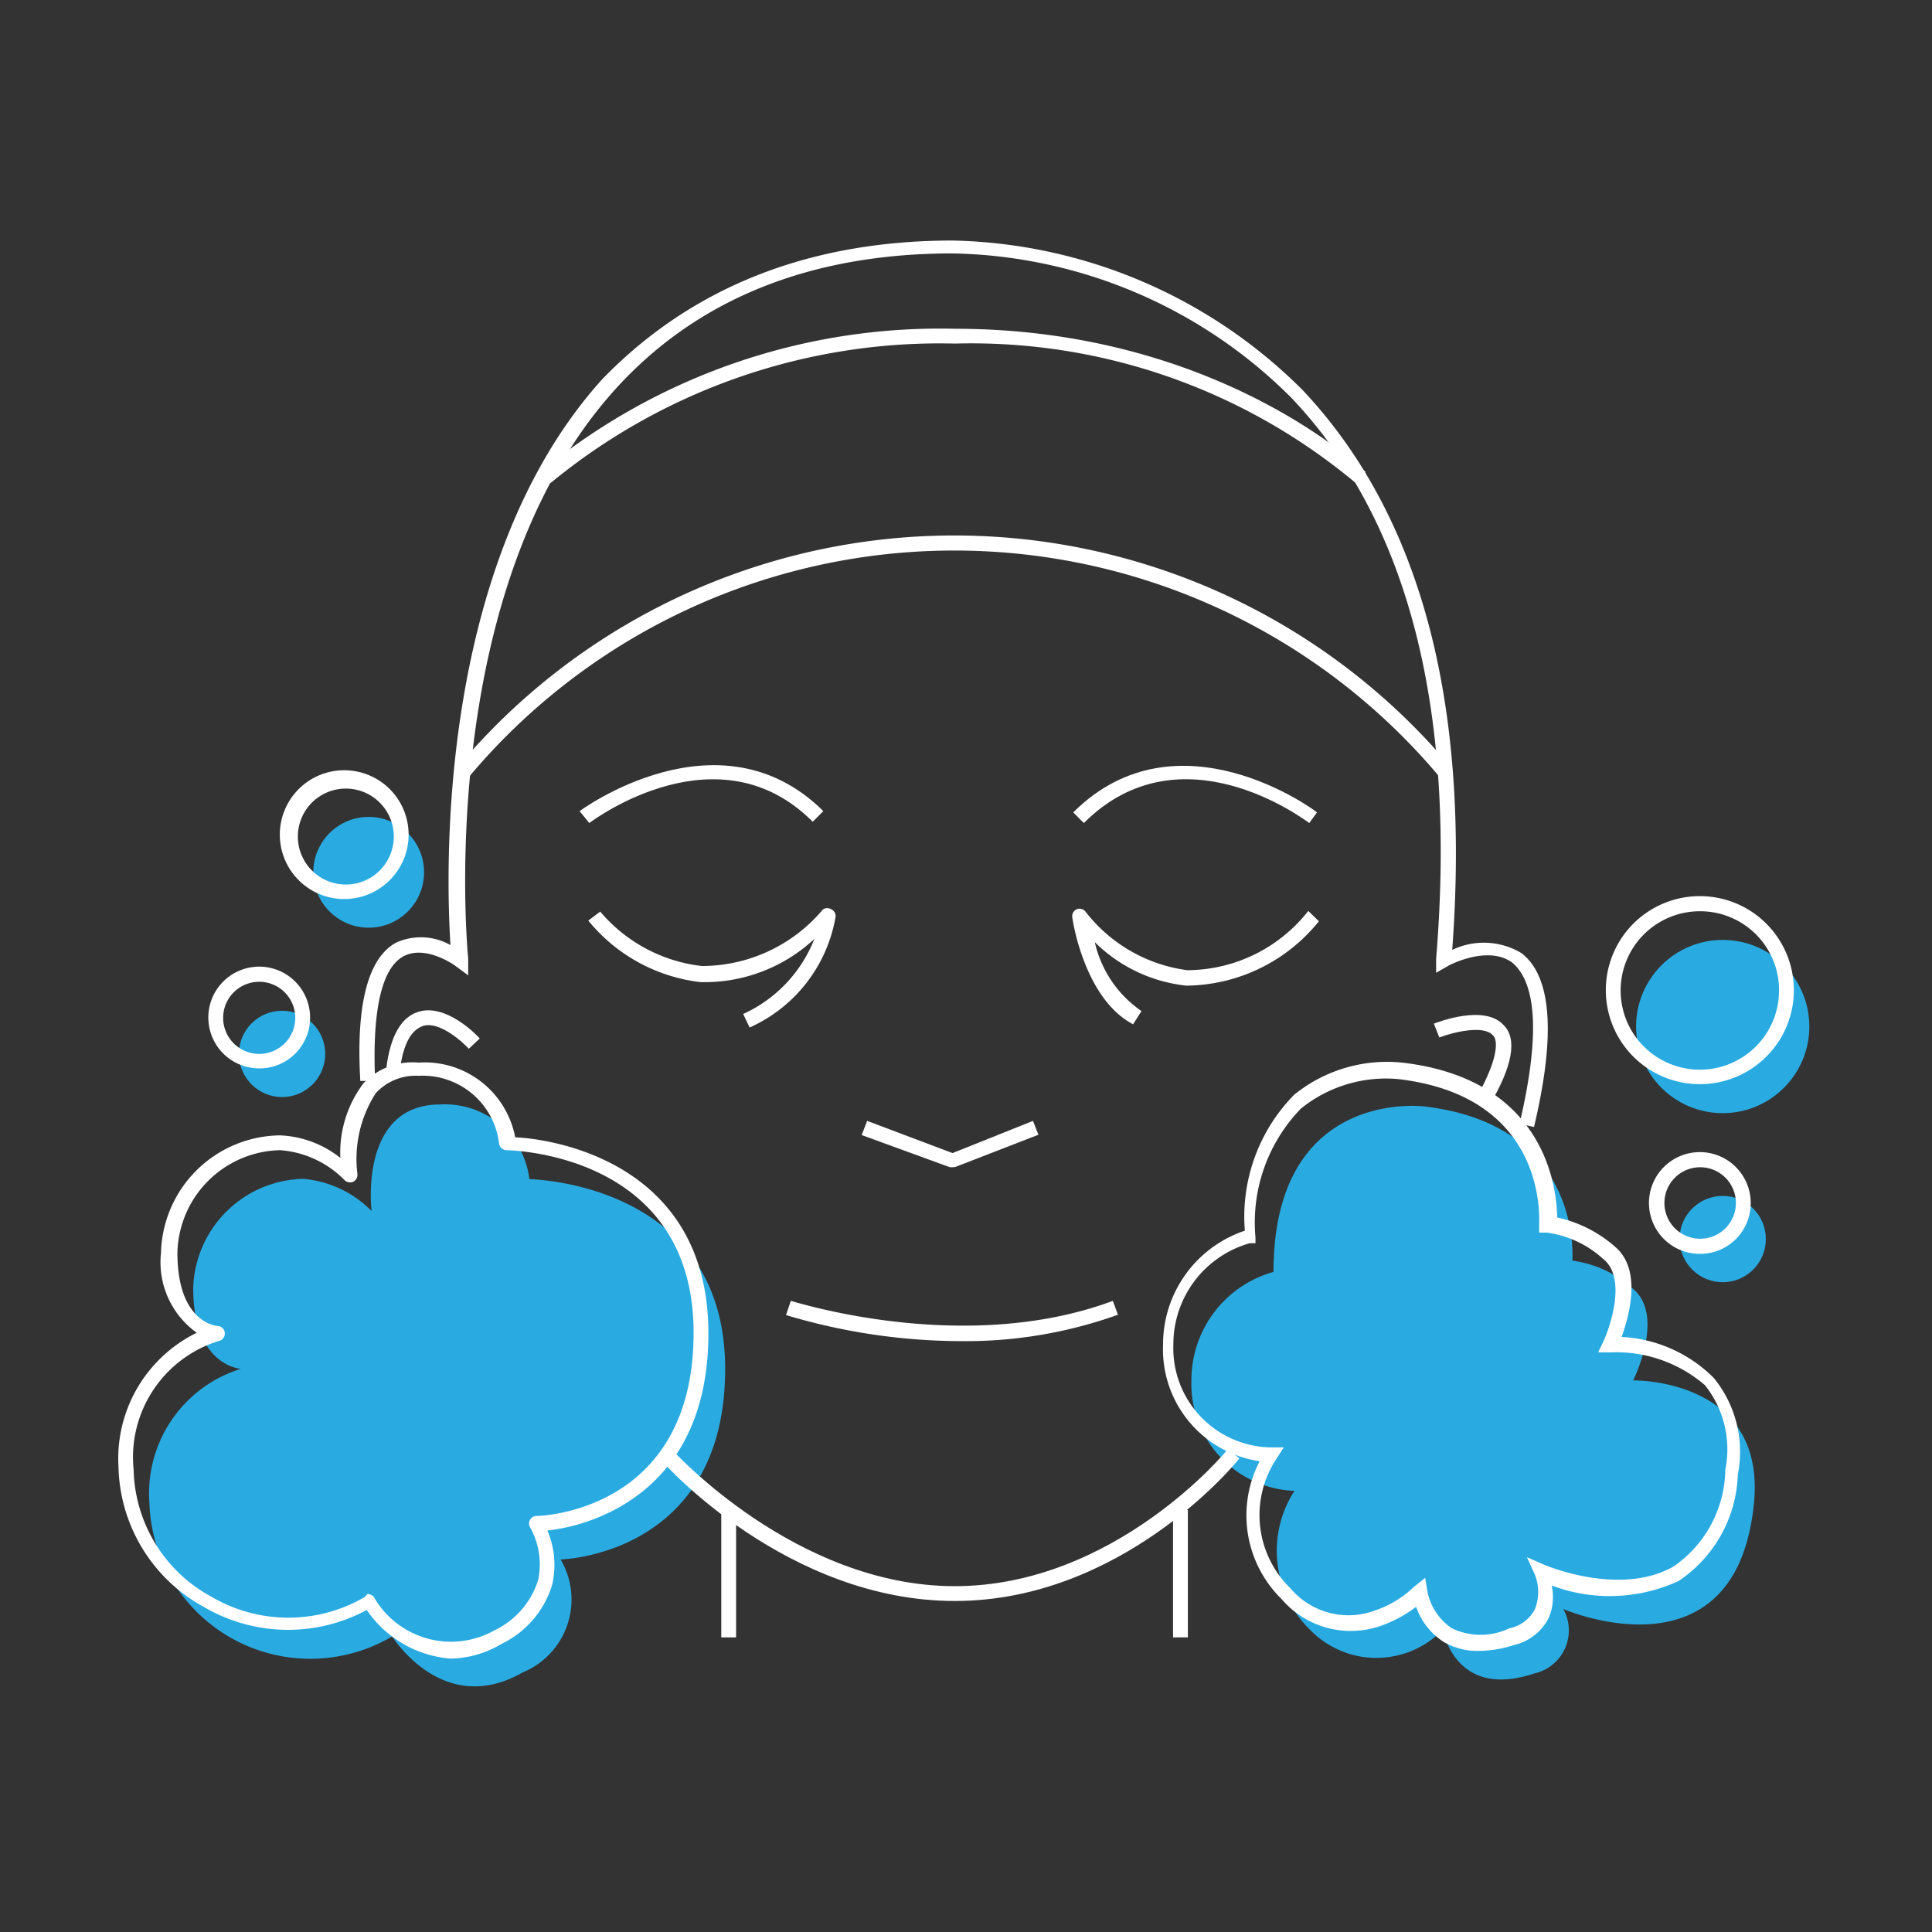<?xml version="1.0" encoding="UTF-8"?> <svg xmlns="http://www.w3.org/2000/svg" id="Capa_1" data-name="Capa 1" viewBox="0 0 60 60"><rect x="0" y="0" width="60" height="60" fill="#333333" stroke="none"/><defs><style>.cls-1{fill:#29abe2;}.cls-2{fill:#fff;}</style></defs><path class="cls-1" d="M16.44,36.62a2.64,2.64,0,0,0-2.77-2.32c-2.54,0-2.13,3.31-2.13,3.31a3.38,3.38,0,0,0-2.13-1A3.5,3.5,0,0,0,6,40c0,2.43,1.48,2.51,1.48,2.51a4.05,4.05,0,0,0-2.84,4.17,5,5,0,0,0,7.54,4.14s1.57,2.54,4.05,1.12a2.45,2.45,0,0,0,1.18-3.51s5.11-.11,5.11-5.92S16.44,36.62,16.44,36.62Z"></path><path class="cls-1" d="M39.55,39.5A3.49,3.49,0,0,0,37,42.87,3.33,3.33,0,0,0,40.2,46.3a3.43,3.43,0,0,0,.48,4.31,2.87,2.87,0,0,0,4.13,0s.36,2.19,2.84,1.36a1.37,1.37,0,0,0,.9-2s5.25,2.28,5.9-3.1c.53-4.08-3.73-4-3.73-4s1-2,0-2.84a3.5,3.5,0,0,0-1.89-.88s.36-4.22-4.61-4.79C44.22,34.36,39.55,33.77,39.55,39.5Z"></path><circle class="cls-1" cx="53.5" cy="31.88" r="2.69"></circle><circle class="cls-1" cx="53.5" cy="38.48" r="1.34"></circle><circle class="cls-1" cx="8.76" cy="32.73" r="1.34"></circle><circle class="cls-1" cx="11.45" cy="27.09" r="1.72"></circle><path class="cls-2" d="M47.64,35l-.45-.1c.79-3.35.32-4.54-.22-5-.76-.57-2,.09-2,.1l-.37.21,0-.43c.64-7.75-.87-13.6-4.48-17.41a15.25,15.25,0,0,0-10.54-4.5c-4.42,0-7.95,1.42-10.49,4.24-5.67,6.3-4.56,17.55-4.55,17.66l0,.52-.42-.31s-.91-.65-1.59-.28c-.49.26-1,1.15-.88,3.87l-.46,0c-.14-2.38.24-3.83,1.12-4.3a1.87,1.87,0,0,1,1.68.08c-.14-2.18-.45-11.85,4.71-17.57C21.39,9,25,7.47,29.59,7.47a15.82,15.82,0,0,1,10.87,4.65C44.11,16,45.67,21.8,45.1,29.5a2.27,2.27,0,0,1,2.15.1C48.19,30.32,48.32,32.14,47.64,35Z"></path><path class="cls-2" d="M23.28,31.91l-.2-.42a4.27,4.27,0,0,0,2.21-2.33,5,5,0,0,1-3.54,1.34,5.28,5.28,0,0,1-3.48-1.91l.37-.28A4.85,4.85,0,0,0,21.79,30a4.91,4.91,0,0,0,3.77-1.76.25.25,0,0,1,.26,0,.23.23,0,0,1,.13.23A4.62,4.62,0,0,1,23.28,31.91Z"></path><path class="cls-2" d="M35.19,31.81c-1.51-.79-1.88-3.22-1.89-3.33a.23.23,0,0,1,.41-.17,4.79,4.79,0,0,0,3.16,1.82,4.8,4.8,0,0,0,3.76-1.84l.33.32a5.34,5.34,0,0,1-4.12,2A4.75,4.75,0,0,1,34,29.26a3.54,3.54,0,0,0,1.45,2.14Z"></path><path class="cls-2" d="M18.3,25.56,18,25.19s4.33-3.21,7.57,0l-.33.33C22.32,22.59,18.46,25.44,18.3,25.56Z"></path><path class="cls-2" d="M40.66,25.56c-.17-.12-4-3-7,0l-.33-.33c3.24-3.23,7.53-.05,7.57,0Z"></path><path class="cls-2" d="M12.42,33.21,12,33.15c.13-1,.47-1.57,1-1.73.86-.26,1.8.72,1.9.83l-.34.32c-.23-.25-.93-.86-1.42-.71C12.75,32,12.53,32.43,12.42,33.21Z"></path><path class="cls-2" d="M46.22,34.38l-.4-.23c.83-1.46.65-1.92.54-2-.29-.33-1.24-.09-1.66.07l-.17-.43c.16-.06,1.6-.61,2.18.06C47.11,32.26,47,33.1,46.22,34.38Z"></path><path class="cls-2" d="M29.59,36.25l-.09,0-2.74-1,.17-.44,2.65,1,2.5-1,.17.43-2.58,1Z"></path><path class="cls-2" d="M29.87,41.65a19,19,0,0,1-5.46-.81l.15-.44c.05,0,5.35,1.73,10,0l.16.43A14,14,0,0,1,29.87,41.65Z"></path><path class="cls-2" d="M29.65,49.72c-5.17,0-9-4.21-9.12-4.39l.34-.31s3.82,4.24,8.78,4.24S38.1,45.07,38.13,45l.36.29C38.34,45.5,34.82,49.72,29.65,49.72Z"></path><rect class="cls-2" x="22.4" y="46.89" width="0.46" height="3.96"></rect><rect class="cls-2" x="36.43" y="46.89" width="0.46" height="3.96"></rect><path class="cls-2" d="M14.57,24.12l-.38-.27a20.13,20.13,0,0,1,30.89,0l-.38.27a19.67,19.67,0,0,0-30.13,0Z"></path><path class="cls-2" d="M17.1,15l-.32-.34a19.5,19.5,0,0,1,12.87-4.45c8.19,0,12.72,4.41,12.76,4.45l-.32.33a18.61,18.61,0,0,0-12.44-4.32A19,19,0,0,0,17.1,15Z"></path><path class="cls-2" d="M14,51.51A3.48,3.48,0,0,1,11.39,50a5.16,5.16,0,0,1-5.05-.09,5.08,5.08,0,0,1-2.66-4.35,4.35,4.35,0,0,1,2.43-4.17A2.69,2.69,0,0,1,5,38.91,3.74,3.74,0,0,1,8.7,35.26a3.22,3.22,0,0,1,1.87.7,3.57,3.57,0,0,1,.72-2.32A2.1,2.1,0,0,1,13,33a2.86,2.86,0,0,1,3,2.32C17,35.36,22,36,22,41.41c0,5.07-3.81,6-5,6.12a2.74,2.74,0,0,1,.15,1.68,3,3,0,0,1-1.57,1.84A3.19,3.19,0,0,1,14,51.51Zm-2.57-2a.22.22,0,0,1,.2.12,2.76,2.76,0,0,0,3.73,1,2.59,2.59,0,0,0,1.35-1.55,2.34,2.34,0,0,0-.25-1.65.24.24,0,0,1,0-.23.23.23,0,0,1,.2-.12c.2,0,4.88-.18,4.88-5.69S16,35.73,15.73,35.72a.24.24,0,0,1-.23-.2A2.39,2.39,0,0,0,13,33.41a1.68,1.68,0,0,0-1.33.54,3.77,3.77,0,0,0-.57,2.51.24.24,0,0,1-.13.24.25.25,0,0,1-.27-.05,3.12,3.12,0,0,0-2-.93,3.26,3.26,0,0,0-3.19,3.19c0,2.16,1.2,2.27,1.26,2.27a.23.23,0,0,1,.21.21.23.23,0,0,1-.17.25,3.78,3.78,0,0,0-2.66,4,4.6,4.6,0,0,0,2.42,3.95,4.71,4.71,0,0,0,4.77,0A.21.21,0,0,1,11.45,49.49Z"></path><path class="cls-2" d="M45.91,51.27A2.07,2.07,0,0,1,44.85,51a2.1,2.1,0,0,1-.87-1.1,4,4,0,0,1-1.12.6,2.83,2.83,0,0,1-3.06-.84,3.64,3.64,0,0,1-.68-4.28,3.51,3.51,0,0,1-3-3.62,3.72,3.72,0,0,1,2.54-3.54A5.4,5.4,0,0,1,40.19,34a4.58,4.58,0,0,1,3.35-1c4.46.51,4.81,3.91,4.82,4.81a4,4,0,0,1,1.81.92c.83.72.42,2.15.19,2.79a4.36,4.36,0,0,1,2.86,1.27,3.62,3.62,0,0,1,.75,3,4.14,4.14,0,0,1-1.84,3.31,5.12,5.12,0,0,1-3.94.14,1.67,1.67,0,0,1-.09,1,1.62,1.62,0,0,1-1.09.85A3.57,3.57,0,0,1,45.91,51.27ZM44.26,49l.07.43a1.81,1.81,0,0,0,.76,1.14,2.08,2.08,0,0,0,1.78,0,1.15,1.15,0,0,0,.8-.6,1.46,1.46,0,0,0,0-1.06l-.25-.55.55.24s2.33,1,4,.05a3.7,3.7,0,0,0,1.61-3,3.2,3.2,0,0,0-.63-2.63A4.22,4.22,0,0,0,50,42h-.37l.16-.33c.24-.52.72-2,0-2.57a3.23,3.23,0,0,0-1.75-.82l-.24,0,0-.24c0-.16.27-4-4.4-4.53a4.2,4.2,0,0,0-3,.92,5.08,5.08,0,0,0-1.41,4v.18l-.18,0a3.26,3.26,0,0,0-2.37,3.15,3.08,3.08,0,0,0,3,3.19h.43l-.24.37a3.17,3.17,0,0,0,.44,4,2.36,2.36,0,0,0,2.59.71,3.27,3.27,0,0,0,1.22-.72Z"></path><path class="cls-2" d="M52.79,33.67a2.92,2.92,0,1,1,2.92-2.92A2.92,2.92,0,0,1,52.79,33.67Zm0-5.37a2.46,2.46,0,1,0,2.46,2.45A2.45,2.45,0,0,0,52.79,28.3Z"></path><path class="cls-2" d="M52.79,38.94a1.58,1.58,0,1,1,1.58-1.58A1.57,1.57,0,0,1,52.79,38.94Zm0-2.69a1.11,1.11,0,1,0,1.12,1.11A1.11,1.11,0,0,0,52.79,36.25Z"></path><path class="cls-2" d="M8.05,33.18a1.58,1.58,0,1,1,1.58-1.57A1.57,1.57,0,0,1,8.05,33.18Zm0-2.69a1.12,1.12,0,1,0,1.12,1.12A1.12,1.12,0,0,0,8.05,30.49Z"></path><path class="cls-2" d="M10.74,27.92a2,2,0,1,1,1.95-2A2,2,0,0,1,10.74,27.92Zm0-3.43A1.49,1.49,0,1,0,12.23,26,1.49,1.49,0,0,0,10.74,24.49Z"></path></svg> 